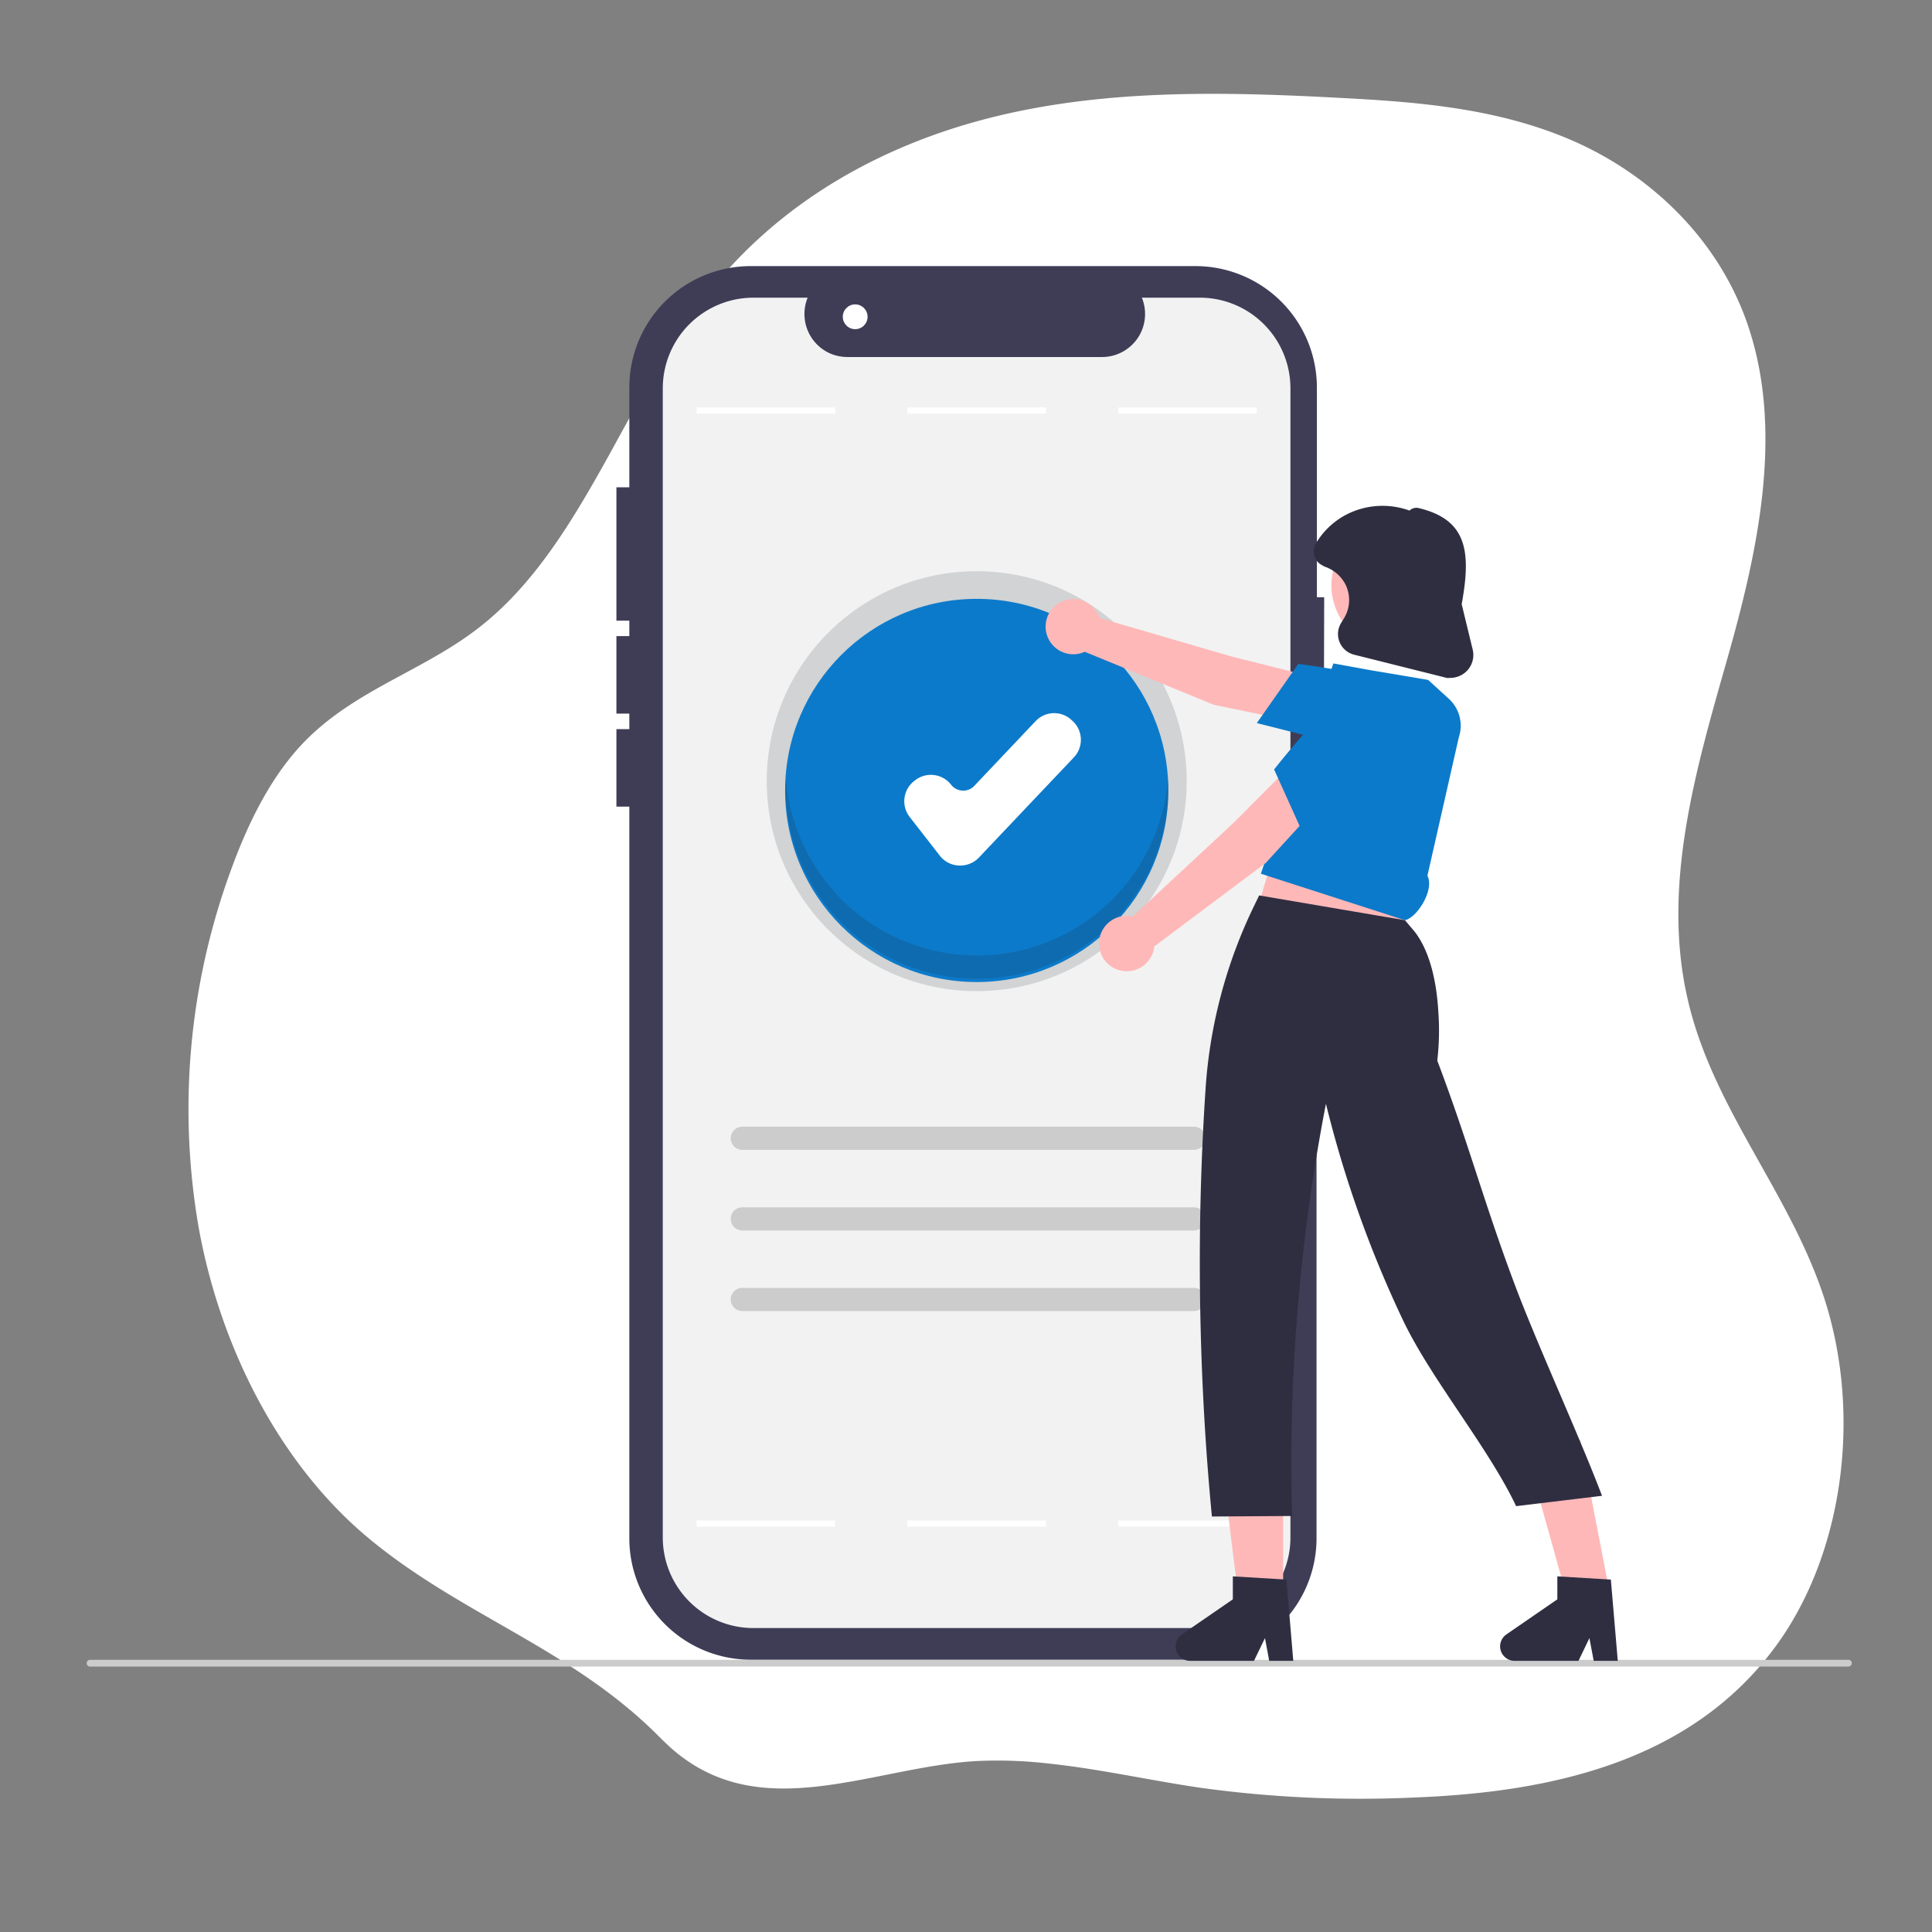 <svg id="レイヤー_2" data-name="レイヤー 2" xmlns="http://www.w3.org/2000/svg" viewBox="0 0 265 265"><rect x="0" y="0" width="265" height="265" fill="#808080" stroke="none"/><defs><style>.cls-1{fill:#fff;}.cls-2{fill:#ccc;}.cls-3{fill:#3f3d56;}.cls-4{fill:#f2f2f2;}.cls-5{fill:#d1d3d4;}.cls-6{fill:#0c7aca;}.cls-7{fill:#231f20;isolation:isolate;opacity:0.16;}.cls-8{fill:#ffb8b8;}.cls-9{fill:#2f2e41;}</style></defs><g id="グループ_9" data-name="グループ 9"><path id="パス_150" data-name="パス 150" class="cls-1" d="M250,177.4c5.53,16.28,2.9,35.78-6.52,48.52-11.79,16-31.34,19.93-49.47,20.63a159.58,159.58,0,0,1-29.47-1.35c-6.8-1-13.57-2.53-20.37-3.27a61.78,61.78,0,0,0-9.71-.4c-6.43.27-13.12,2.15-19.66,3.15-1.23.19-2.45.35-3.67.46-6.67.62-13.1-.2-18.88-5.19-.51-.44-1-.93-1.55-1.45-12.15-12.41-27.47-16.88-40.36-27.7-11.8-9.91-20-25.59-23.05-42.21a95.17,95.17,0,0,1,4.45-49.42c2.42-6.62,5.62-13,10.2-17.62,7-7.07,16.42-9.64,24-15.66C79.76,75,85.73,54.68,97,40.36c10.42-13.31,25.13-21,40.28-24.56s30.83-3.21,46.38-2.38c10.7.55,21.59,1.39,31.78,5.76S235.17,32,239.48,43.85c5.39,14.91,1.65,31.71-2.61,46.7s-9,31-5.36,46.6C234.9,151.86,245.17,163.18,250,177.4Z"/></g><g id="グループ_17" data-name="グループ 17"><path id="a16eae09-ccfb-4b79-a9f9-10731758882a-400" class="cls-2" d="M12.35,228.59H253.52a.47.47,0,0,0,.48-.44.46.46,0,0,0-.44-.48H12.35a.46.46,0,1,0,0,.92Z"/><path id="パス_131" data-name="パス 131" class="cls-3" d="M181.63,81.92h-1V53.15A16.66,16.66,0,0,0,163.93,36.5H103A16.65,16.65,0,0,0,86.32,53.15h0V211A16.66,16.66,0,0,0,103,227.65h61A16.66,16.66,0,0,0,180.58,211V102.4h1Z"/><path id="パス_132" data-name="パス 132" class="cls-4" d="M177,53.27V210.88a12.42,12.42,0,0,1-12.43,12.43H103.35a12.43,12.43,0,0,1-12.44-12.43V53.27a12.44,12.44,0,0,1,12.44-12.44h7.43A5.92,5.92,0,0,0,114,48.54a6.1,6.1,0,0,0,2.23.43h34.92a5.9,5.9,0,0,0,5.47-8.14h8A12.43,12.43,0,0,1,177,53.27Z"/><rect id="長方形_20" data-name="長方形 20" class="cls-1" x="95.55" y="55.88" width="19" height="0.85"/><rect id="長方形_21" data-name="長方形 21" class="cls-1" x="124.47" y="55.88" width="19" height="0.85"/><path id="パス_133" data-name="パス 133" class="cls-2" d="M163.76,157.72H101.82a1.59,1.59,0,1,1,0-3.18h61.94a1.59,1.59,0,0,1,0,3.18Z"/><path id="パス_134" data-name="パス 134" class="cls-2" d="M163.76,168.78H101.82a1.59,1.59,0,1,1,0-3.18h61.94a1.59,1.59,0,0,1,0,3.18Z"/><path id="パス_135" data-name="パス 135" class="cls-2" d="M163.76,179.83H101.82a1.59,1.59,0,1,1,0-3.18h61.94a1.59,1.59,0,0,1,0,3.18Z"/><rect id="長方形_22" data-name="長方形 22" class="cls-1" x="153.39" y="55.88" width="19" height="0.85"/><rect id="長方形_23" data-name="長方形 23" class="cls-1" x="95.55" y="208.55" width="19" height="0.85"/><rect id="長方形_24" data-name="長方形 24" class="cls-1" x="124.47" y="208.55" width="19" height="0.85"/><rect id="長方形_25" data-name="長方形 25" class="cls-1" x="153.39" y="208.55" width="19" height="0.85"/><circle id="楕円形_21" data-name="楕円形 21" class="cls-5" cx="133.97" cy="107.15" r="28.8"/><circle id="楕円形_22" data-name="楕円形 22" class="cls-6" cx="133.97" cy="108.42" r="26.28"/><path id="パス_136" data-name="パス 136" class="cls-1" d="M131.68,118.72h-.17a3.51,3.51,0,0,1-2.6-1.35l-4.14-5.32a3.51,3.51,0,0,1,.62-4.92l.14-.11a3.51,3.51,0,0,1,4.92.61,2.1,2.1,0,0,0,1.56.81,2.05,2.05,0,0,0,1.63-.65l8.41-8.88a3.5,3.5,0,0,1,4.95-.13l.14.13a3.5,3.5,0,0,1,.13,5l-13.05,13.77A3.53,3.53,0,0,1,131.68,118.72Z"/><rect id="長方形_26" data-name="長方形 26" class="cls-3" x="84.55" y="66.84" width="3.4" height="18.29"/><rect id="長方形_27" data-name="長方形 27" class="cls-3" x="84.55" y="87.25" width="3.4" height="10.63"/><rect id="長方形_28" data-name="長方形 28" class="cls-3" x="84.55" y="100.01" width="3.4" height="10.63"/><circle id="楕円形_23" data-name="楕円形 23" class="cls-1" cx="117.3" cy="43.45" r="1.7"/><path id="パス_137" data-name="パス 137" class="cls-7" d="M134,131.06a26.27,26.27,0,0,1-26.2-24.43c0,.61-.07,1.23-.07,1.85a26.28,26.28,0,0,0,52.55,0c0-.62,0-1.24-.07-1.85A26.28,26.28,0,0,1,134,131.06Z"/><path id="パス_138" data-name="パス 138" class="cls-8" d="M171,129.62l20.83.85,2.56-14-17.86-5.52Z"/><path id="パス_139" data-name="パス 139" class="cls-8" d="M178.89,99.23l.21-6.63L169,90.07l-18.19-5.31a3.79,3.79,0,1,0-2.41,4.79,3.12,3.12,0,0,0,.39-.15l17.68,7.27Z"/><path id="パス_140" data-name="パス 140" class="cls-6" d="M172.39,99.18l5.68-8.1.14,0A120.93,120.93,0,0,1,193.05,94a4.66,4.66,0,0,1,3,2.51,4.92,4.92,0,0,1-.68,5.33,5.21,5.21,0,0,1-5.38,1.78Z"/><path id="パス_141" data-name="パス 141" class="cls-8" d="M176,222h-5.78l-2.75-22.29H176Z"/><path id="パス_142" data-name="パス 142" class="cls-8" d="M221,219.52l-5.71.87-6.05-21.63,7.49-1.27Z"/><path id="パス_143" data-name="パス 143" class="cls-9" d="M192.71,126.22l-20-3.4-.71,1.47a67.6,67.6,0,0,0-6.65,25.2c-.49,7.39-.77,15.2-.78,23.38,0,12.68.63,24.44,1.66,35.14l11-.07a258,258,0,0,1,1.29-34c.84-8.06,2-15.59,3.35-22.54A155.59,155.59,0,0,0,192.4,181c3.84,8.11,11.72,17.48,15.56,25.59l11.78-1.42C216.64,197,211.12,185,208,176.81c-4.43-11.7-6.43-19.64-10.86-31.34a35,35,0,0,0,.15-6.63c-.2-3.68-1-8.1-3.21-11Z"/><path id="パス_144" data-name="パス 144" class="cls-6" d="M195.79,120.12c1,1.86-1.37,5.73-3.08,6.1l-19.77-6.38L182.89,91l5,.91,8,1.35,2.84,2.59a5,5,0,0,1,1.37,5.27Z"/><path id="パス_145" data-name="パス 145" class="cls-8" d="M182.18,109l-5.58-3.57-7.35,7.38-13.87,12.9a3.8,3.8,0,1,0,2.88,4.53h0a3.07,3.07,0,0,0,.07-.42l15.29-11.46Z"/><path id="パス_146" data-name="パス 146" class="cls-6" d="M178.82,114.54l-4.06-9,.09-.11A121.2,121.2,0,0,1,185,94.16a4.67,4.67,0,0,1,3.71-1.31,4.9,4.9,0,0,1,4.22,3.31,5.22,5.22,0,0,1-1.22,5.54Z"/><circle id="楕円形_24" data-name="楕円形 24" class="cls-8" cx="191.41" cy="80.28" r="8.79"/><path id="パス_147" data-name="パス 147" class="cls-9" d="M198.51,93h0l-12.77-3.2a2.92,2.92,0,0,1-2.13-3.54,3.07,3.07,0,0,1,.33-.79l.43-.7a4.81,4.81,0,0,0,.19-4.58,5,5,0,0,0-2.9-2.48l0,0-.27-.16a2.09,2.09,0,0,1-1.1-1.28,2.12,2.12,0,0,1,.21-1.74,10.47,10.47,0,0,1,4.83-4.26,10.87,10.87,0,0,1,8-.24,1.39,1.39,0,0,1,1.31-.33c6.61,1.6,7.16,6,5.85,13.17L202,89.1a3.13,3.13,0,0,1-2.29,3.78,2.75,2.75,0,0,1-.5.09Zm-5.32-22.92Zm.16,0Z"/><path id="パス_148" data-name="パス 148" class="cls-9" d="M177.39,227.81h-3.3l-.58-3.12L172,227.81h-8.75a2,2,0,0,1-2-2,2,2,0,0,1,.85-1.62l7-4.82v-3.15l7.35.44Z"/><path id="パス_149" data-name="パス 149" class="cls-9" d="M221.9,227.81h-3.3l-.59-3.12-1.5,3.12h-8.75a2,2,0,0,1-2-2,2,2,0,0,1,.85-1.62l7-4.82v-3.15l7.34.44Z"/></g></svg>